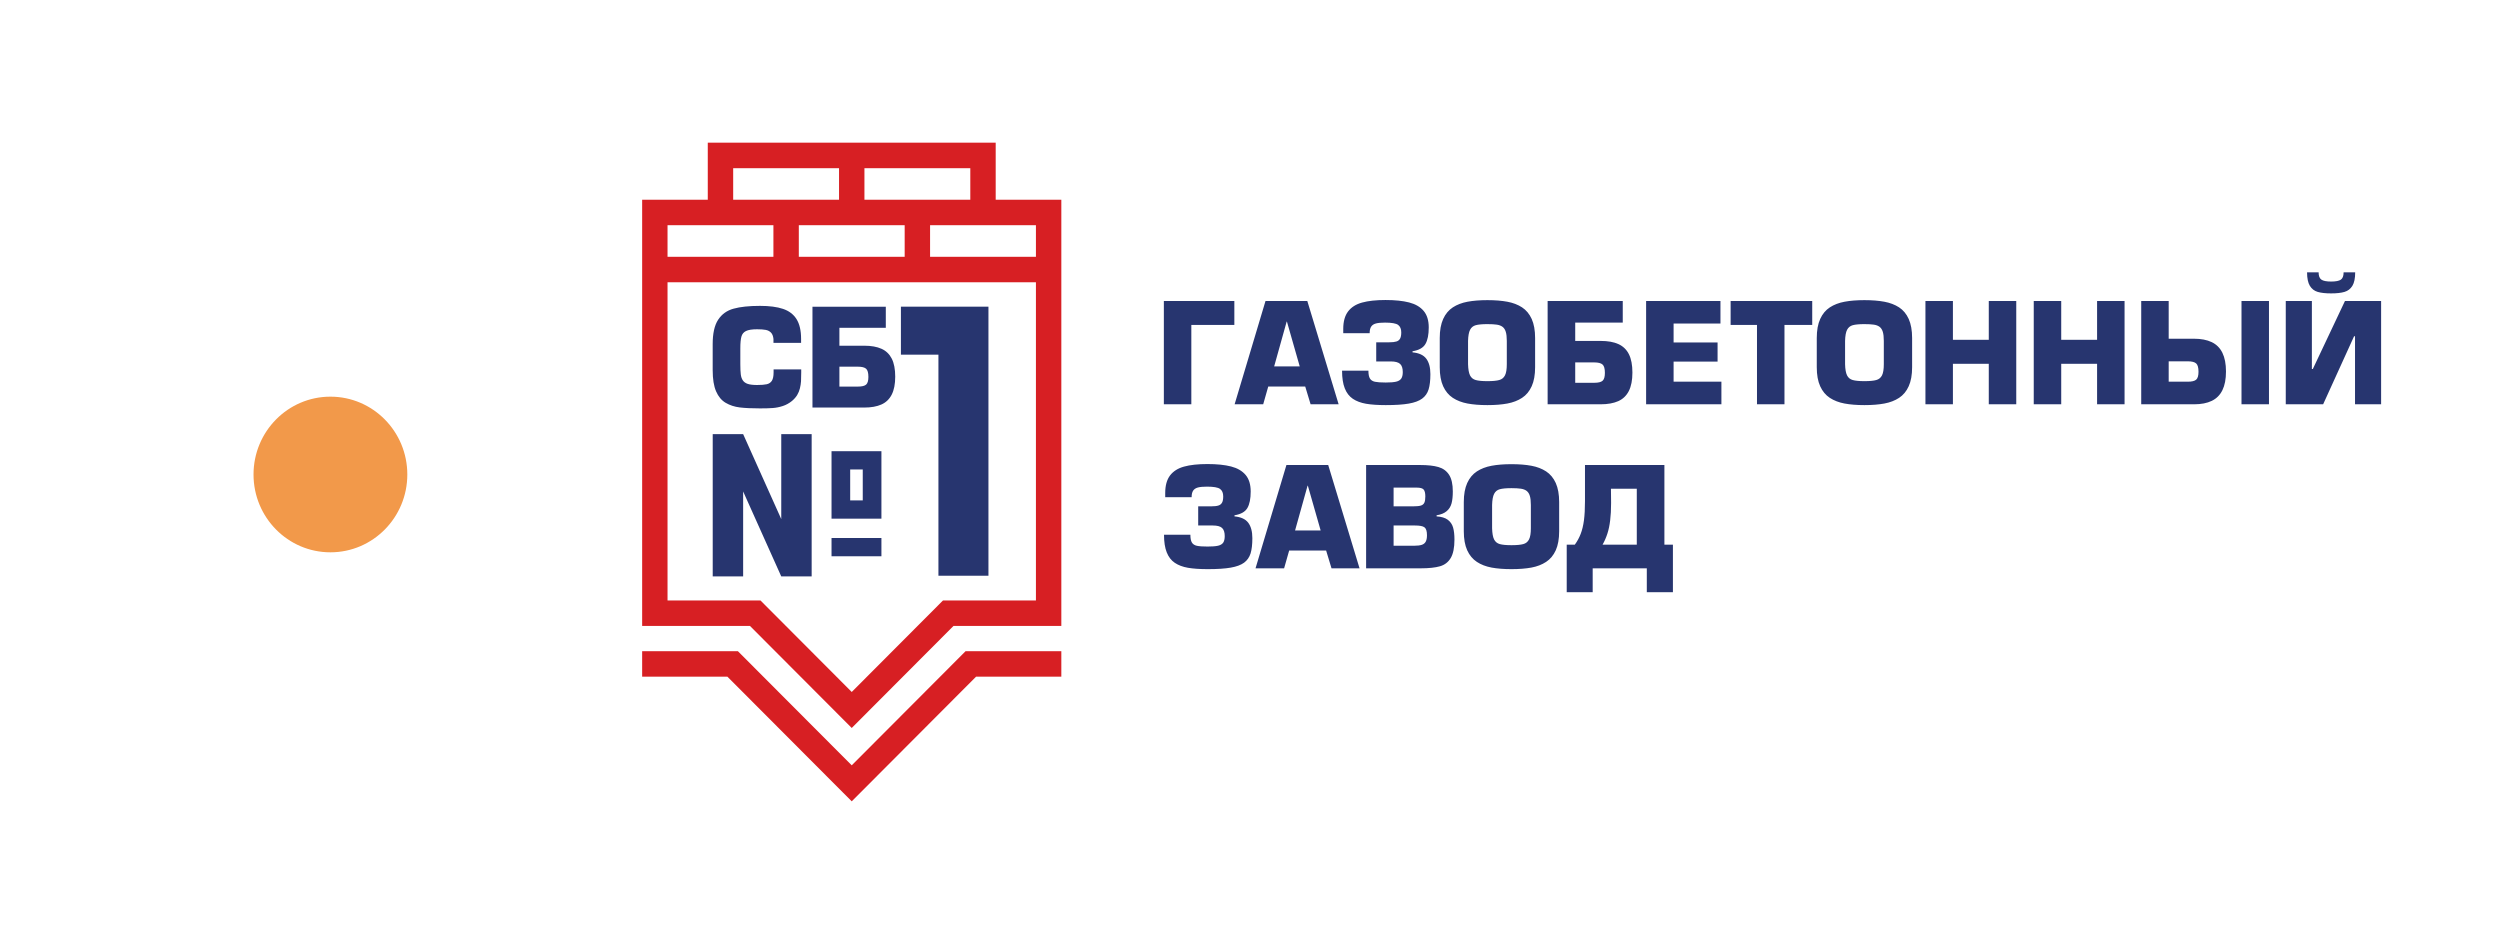 <?xml version="1.0" encoding="UTF-8"?> <svg xmlns="http://www.w3.org/2000/svg" width="137" height="51" viewBox="0 0 137 51" fill="none"> <path d="M35.885 10.946H38.786V8.518V7.82H39.482H45.979H46.675H47.371H53.868H54.564V8.518V10.946H57.465H58.161V11.644V14.769V15.467H58.161V33.604V34.301H57.465H52.252L47.167 39.4L46.675 39.893L46.183 39.4L41.098 34.301H35.886H35.19V33.604V15.467H35.19V14.769V11.644V10.946H35.885H35.885ZM56.769 15.467H50.968H50.272H49.576H43.775H43.079H42.383H36.581V32.906H41.386H41.674L41.878 33.11L46.675 37.92L51.472 33.11L51.676 32.906H51.964H56.769V15.467H56.769ZM35.19 35.687V37.082H39.862L46.183 43.42L46.675 43.913L47.167 43.42L53.488 37.082H58.161V35.687H53.2H52.912L52.708 35.891L46.675 41.94L40.642 35.891L40.438 35.687H40.15H35.19H35.19ZM47.371 9.216V10.946H53.173V9.216H47.371ZM40.178 10.946H45.979V9.216H40.178V10.946ZM50.968 12.341V14.071H56.769V12.341H50.968ZM43.775 12.341V14.071H49.576V12.341H43.775ZM42.383 12.341H36.581V14.071H42.383V12.341Z" fill="#D71F23"></path> <path d="M40.724 23.79L42.813 28.446V23.79H44.479V31.588H42.813L40.724 26.931V31.588H39.057V25.461V23.79H40.724ZM48.542 16.808H44.523V22.334H47.36C47.737 22.334 48.052 22.278 48.302 22.166C48.552 22.055 48.74 21.873 48.867 21.623C48.994 21.374 49.058 21.046 49.058 20.64C49.058 20.233 48.995 19.905 48.87 19.656C48.744 19.408 48.558 19.227 48.308 19.114C48.058 19.001 47.742 18.945 47.36 18.945H45.999V17.965H48.542V16.808ZM45.999 20.094H47.013C47.23 20.094 47.379 20.132 47.463 20.207C47.546 20.282 47.588 20.431 47.588 20.654C47.588 20.864 47.546 21.004 47.463 21.077C47.379 21.149 47.23 21.185 47.013 21.185H45.999V20.094V20.094ZM42.393 20.243H43.907V20.405C43.907 20.604 43.903 20.766 43.896 20.892C43.887 21.019 43.868 21.148 43.836 21.278C43.805 21.409 43.755 21.53 43.687 21.645C43.618 21.76 43.523 21.869 43.4 21.973C43.245 22.099 43.076 22.192 42.893 22.251C42.709 22.311 42.526 22.347 42.344 22.36C42.163 22.374 41.931 22.38 41.649 22.38C41.197 22.38 40.827 22.363 40.541 22.328C40.254 22.293 39.996 22.209 39.768 22.075C39.54 21.942 39.365 21.732 39.241 21.445C39.117 21.159 39.055 20.772 39.055 20.286V18.856C39.055 18.272 39.154 17.827 39.354 17.522C39.553 17.218 39.835 17.015 40.201 16.915C40.568 16.813 41.05 16.762 41.649 16.762C42.161 16.762 42.582 16.816 42.907 16.926C43.234 17.035 43.482 17.222 43.649 17.487C43.816 17.751 43.9 18.114 43.9 18.576V18.79H42.386V18.575C42.37 18.418 42.323 18.301 42.248 18.225C42.174 18.149 42.078 18.1 41.961 18.078C41.843 18.055 41.686 18.044 41.489 18.044C41.211 18.044 41.009 18.076 40.88 18.14C40.751 18.203 40.667 18.306 40.629 18.447C40.59 18.587 40.57 18.803 40.57 19.092V19.954C40.57 20.199 40.579 20.385 40.595 20.516C40.61 20.646 40.647 20.755 40.706 20.843C40.765 20.933 40.856 20.997 40.977 21.038C41.099 21.078 41.27 21.098 41.489 21.098C41.719 21.098 41.897 21.084 42.019 21.056C42.143 21.028 42.236 20.964 42.299 20.866C42.361 20.767 42.393 20.614 42.393 20.405V20.243L42.393 20.243ZM54.167 16.807V31.552H51.426V19.434H49.37V16.807H54.167H54.167ZM48.302 24.726V28.424H45.568V24.726H48.302ZM47.279 25.728H46.59V27.422H47.279V25.728ZM45.568 29.482H48.302V30.485H45.568V29.482Z" fill="#27356F"></path> <path d="M65.285 22.155V17.807H67.642V16.493H63.779V22.155H65.285ZM71.526 21.181H69.5L69.223 22.155H67.657L69.35 16.493H71.64L73.357 22.155H71.821L71.526 21.181ZM71.225 20.079L70.524 17.625H70.509L69.824 20.079H71.225ZM76.216 19.807H75.417V18.758H76.134C76.301 18.758 76.43 18.744 76.521 18.715C76.613 18.688 76.68 18.635 76.724 18.557C76.767 18.48 76.789 18.366 76.789 18.215C76.789 18.026 76.731 17.889 76.616 17.804C76.499 17.72 76.262 17.679 75.9 17.679C75.689 17.679 75.522 17.694 75.403 17.725C75.284 17.757 75.196 17.814 75.141 17.898C75.085 17.982 75.057 18.101 75.057 18.259H73.61V18.024C73.61 17.618 73.699 17.299 73.875 17.067C74.052 16.834 74.308 16.672 74.644 16.58C74.979 16.487 75.406 16.441 75.923 16.441C76.441 16.441 76.874 16.485 77.219 16.574C77.566 16.663 77.83 16.818 78.016 17.038C78.202 17.258 78.295 17.56 78.295 17.943C78.295 18.34 78.234 18.643 78.113 18.851C77.991 19.06 77.756 19.192 77.406 19.249V19.309C77.759 19.342 78.01 19.457 78.159 19.656C78.31 19.856 78.385 20.138 78.385 20.502C78.385 20.85 78.352 21.13 78.287 21.341C78.221 21.551 78.103 21.72 77.932 21.845C77.761 21.971 77.518 22.062 77.202 22.117C76.885 22.173 76.464 22.2 75.938 22.2C75.505 22.2 75.146 22.175 74.859 22.126C74.573 22.076 74.33 21.985 74.136 21.854C73.94 21.722 73.792 21.532 73.693 21.28C73.594 21.03 73.545 20.708 73.545 20.314H74.989C74.989 20.508 75.017 20.65 75.072 20.742C75.127 20.834 75.219 20.893 75.348 20.921C75.476 20.948 75.673 20.962 75.938 20.962C76.184 20.962 76.372 20.947 76.504 20.917C76.634 20.887 76.728 20.831 76.786 20.75C76.843 20.668 76.872 20.548 76.872 20.39C76.872 20.181 76.823 20.031 76.725 19.942C76.628 19.853 76.459 19.807 76.216 19.807ZM81.51 22.2C81.092 22.2 80.729 22.171 80.42 22.113C80.112 22.055 79.843 21.952 79.615 21.803C79.388 21.654 79.211 21.442 79.085 21.167C78.961 20.893 78.898 20.544 78.898 20.124V18.524C78.898 18.104 78.961 17.755 79.086 17.479C79.212 17.203 79.389 16.992 79.616 16.843C79.843 16.695 80.112 16.593 80.42 16.535C80.729 16.477 81.092 16.448 81.51 16.448C81.929 16.448 82.293 16.477 82.603 16.535C82.913 16.593 83.18 16.695 83.408 16.843C83.635 16.992 83.811 17.203 83.937 17.479C84.061 17.755 84.124 18.104 84.124 18.524V20.124C84.124 20.544 84.061 20.893 83.937 21.167C83.812 21.442 83.637 21.654 83.408 21.803C83.181 21.952 82.913 22.055 82.603 22.113C82.293 22.171 81.929 22.2 81.51 22.2ZM81.51 20.887C81.798 20.887 82.014 20.867 82.158 20.826C82.301 20.787 82.407 20.702 82.473 20.57C82.54 20.439 82.573 20.234 82.573 19.958V18.683C82.573 18.47 82.554 18.304 82.516 18.183C82.48 18.061 82.419 17.971 82.339 17.91C82.257 17.85 82.153 17.809 82.025 17.791C81.897 17.772 81.725 17.762 81.51 17.762C81.225 17.762 81.011 17.782 80.87 17.821C80.729 17.86 80.626 17.944 80.56 18.074C80.493 18.202 80.457 18.406 80.449 18.683V19.958C80.457 20.236 80.493 20.441 80.558 20.572C80.624 20.702 80.728 20.787 80.87 20.826C81.011 20.867 81.225 20.887 81.51 20.887ZM88.927 16.493H84.81V22.155H87.716C88.103 22.155 88.425 22.097 88.681 21.983C88.937 21.868 89.13 21.682 89.26 21.427C89.39 21.171 89.456 20.835 89.456 20.419C89.456 20.002 89.392 19.666 89.264 19.411C89.136 19.157 88.944 18.972 88.688 18.856C88.432 18.74 88.108 18.683 87.716 18.683H86.322V17.679H88.927V16.493ZM86.322 19.86H87.36C87.582 19.86 87.735 19.899 87.82 19.976C87.906 20.053 87.948 20.205 87.948 20.434C87.948 20.649 87.906 20.792 87.82 20.867C87.735 20.941 87.582 20.977 87.36 20.977H86.322V19.86ZM91.713 17.731V18.766H94.123V19.815H91.713V20.917H94.333V22.155H90.207V16.493H94.281V17.731H91.713ZM97.789 17.807V22.155H96.283V17.807H94.838V16.493H99.31V17.807H97.789ZM102.17 22.2C101.752 22.2 101.39 22.171 101.081 22.113C100.772 22.055 100.504 21.952 100.275 21.803C100.048 21.654 99.871 21.442 99.746 21.167C99.621 20.893 99.559 20.544 99.559 20.124V18.524C99.559 18.104 99.621 17.755 99.747 17.479C99.872 17.203 100.049 16.992 100.276 16.843C100.504 16.695 100.772 16.593 101.081 16.535C101.39 16.477 101.752 16.448 102.17 16.448C102.589 16.448 102.953 16.477 103.263 16.535C103.573 16.593 103.84 16.695 104.069 16.843C104.296 16.992 104.472 17.203 104.597 17.479C104.721 17.755 104.784 18.104 104.784 18.524V20.124C104.784 20.544 104.721 20.893 104.597 21.167C104.473 21.442 104.297 21.654 104.069 21.803C103.842 21.952 103.573 22.055 103.263 22.113C102.953 22.171 102.589 22.2 102.17 22.2ZM102.17 20.887C102.459 20.887 102.675 20.867 102.819 20.826C102.962 20.787 103.067 20.702 103.134 20.57C103.2 20.439 103.233 20.234 103.233 19.958V18.683C103.233 18.47 103.214 18.304 103.177 18.183C103.14 18.061 103.08 17.971 103 17.91C102.918 17.85 102.814 17.809 102.686 17.791C102.558 17.772 102.386 17.762 102.17 17.762C101.885 17.762 101.672 17.782 101.53 17.821C101.39 17.86 101.287 17.944 101.22 18.074C101.154 18.202 101.117 18.406 101.11 18.683V19.958C101.117 20.236 101.154 20.441 101.219 20.572C101.284 20.702 101.388 20.787 101.53 20.826C101.672 20.867 101.885 20.887 102.17 20.887ZM110.491 16.493V22.155H108.985V19.936H107.02V22.155H105.514V16.493H107.02V18.622H108.985V16.493H110.491ZM116.426 16.493V22.155H114.92V19.936H112.955V22.155H111.449V16.493H112.955V18.622H114.92V16.493H116.426ZM118.844 16.493H117.339V22.155H120.244C120.626 22.155 120.946 22.092 121.204 21.968C121.463 21.843 121.657 21.648 121.788 21.382C121.918 21.117 121.984 20.776 121.984 20.358C121.984 19.941 121.917 19.598 121.787 19.333C121.656 19.066 121.459 18.871 121.198 18.747C120.937 18.623 120.614 18.562 120.228 18.562H118.844L118.844 16.493ZM118.844 19.8H119.889C120.111 19.8 120.264 19.839 120.35 19.916C120.435 19.992 120.478 20.145 120.478 20.373C120.478 20.589 120.435 20.732 120.35 20.806C120.264 20.881 120.111 20.917 119.889 20.917H118.844V19.8ZM124.34 16.493V22.155H122.834V16.493H124.34ZM125.26 16.493H126.691V20.221H126.743L128.505 16.493H130.485V22.155H129.055V18.427H129.003L127.308 22.155H125.26L125.26 16.493ZM127.06 14.925C127.06 15.12 127.111 15.253 127.211 15.323C127.312 15.394 127.49 15.429 127.746 15.429C128.001 15.429 128.179 15.394 128.279 15.325C128.38 15.254 128.43 15.121 128.43 14.925H129.064C129.064 15.249 129.013 15.496 128.911 15.663C128.808 15.83 128.665 15.941 128.479 15.996C128.294 16.051 128.05 16.078 127.746 16.078C127.44 16.078 127.194 16.051 127.008 15.996C126.824 15.941 126.681 15.83 126.579 15.662C126.479 15.495 126.427 15.248 126.427 14.925L127.06 14.925ZM66.46 28.797H65.661V27.747H66.377C66.544 27.747 66.673 27.733 66.765 27.704C66.857 27.677 66.923 27.624 66.967 27.546C67.011 27.469 67.032 27.355 67.032 27.204C67.032 27.015 66.975 26.878 66.859 26.794C66.743 26.709 66.505 26.668 66.144 26.668C65.933 26.668 65.766 26.683 65.647 26.714C65.528 26.746 65.44 26.804 65.385 26.887C65.328 26.971 65.301 27.09 65.301 27.248H63.854V27.014C63.854 26.607 63.943 26.288 64.118 26.056C64.295 25.824 64.551 25.661 64.888 25.569C65.223 25.476 65.65 25.43 66.166 25.43C66.685 25.43 67.118 25.474 67.463 25.563C67.809 25.652 68.074 25.807 68.26 26.027C68.445 26.248 68.538 26.549 68.538 26.932C68.538 27.329 68.478 27.633 68.356 27.84C68.234 28.049 68 28.181 67.65 28.238V28.298C68.002 28.331 68.253 28.447 68.403 28.645C68.553 28.846 68.629 29.127 68.629 29.491C68.629 29.84 68.596 30.119 68.531 30.33C68.464 30.54 68.346 30.709 68.176 30.835C68.005 30.96 67.761 31.051 67.445 31.106C67.129 31.162 66.707 31.189 66.181 31.189C65.749 31.189 65.39 31.164 65.102 31.115C64.816 31.065 64.574 30.974 64.379 30.843C64.184 30.711 64.036 30.521 63.937 30.27C63.837 30.019 63.788 29.697 63.788 29.303H65.233C65.233 29.497 65.26 29.639 65.316 29.731C65.371 29.823 65.463 29.882 65.592 29.91C65.72 29.938 65.917 29.951 66.181 29.951C66.427 29.951 66.616 29.936 66.748 29.906C66.878 29.876 66.972 29.821 67.03 29.739C67.086 29.657 67.115 29.538 67.115 29.379C67.115 29.17 67.066 29.02 66.968 28.931C66.872 28.842 66.702 28.797 66.46 28.797ZM72.672 30.17H70.646L70.369 31.144H68.803L70.496 25.483H72.786L74.503 31.144H72.967L72.672 30.17ZM72.371 29.068L71.67 26.614H71.655L70.97 29.068H72.371ZM74.863 31.144V25.483H77.831C78.239 25.483 78.57 25.519 78.825 25.593C79.079 25.666 79.274 25.81 79.411 26.021C79.546 26.233 79.614 26.536 79.614 26.931C79.614 27.195 79.591 27.414 79.545 27.586C79.497 27.759 79.409 27.901 79.279 28.011C79.15 28.123 78.965 28.199 78.725 28.238V28.298C78.99 28.315 79.195 28.376 79.338 28.483C79.482 28.591 79.579 28.732 79.629 28.907C79.679 29.081 79.704 29.301 79.704 29.567C79.704 30.013 79.636 30.35 79.5 30.578C79.364 30.807 79.167 30.958 78.91 31.032C78.653 31.106 78.302 31.144 77.859 31.144L74.863 31.144ZM76.369 26.721V27.747H77.453C77.64 27.747 77.778 27.733 77.866 27.704C77.955 27.677 78.018 27.624 78.054 27.548C78.09 27.472 78.108 27.357 78.108 27.204C78.108 27.023 78.077 26.897 78.015 26.826C77.954 26.756 77.826 26.721 77.634 26.721H76.369ZM76.369 28.797V29.906H77.504C77.674 29.906 77.808 29.89 77.909 29.858C78.009 29.826 78.082 29.769 78.128 29.686C78.174 29.603 78.198 29.485 78.198 29.332C78.198 29.108 78.152 28.963 78.06 28.896C77.969 28.829 77.794 28.797 77.536 28.797L76.369 28.797ZM82.828 31.189C82.41 31.189 82.047 31.16 81.738 31.103C81.43 31.045 81.161 30.942 80.933 30.792C80.706 30.643 80.529 30.431 80.403 30.157C80.279 29.882 80.216 29.534 80.216 29.113V27.513C80.216 27.093 80.279 26.744 80.404 26.468C80.53 26.192 80.707 25.981 80.934 25.832C81.161 25.684 81.43 25.582 81.738 25.524C82.047 25.466 82.41 25.437 82.828 25.437C83.247 25.437 83.611 25.466 83.921 25.524C84.231 25.582 84.498 25.684 84.726 25.832C84.953 25.981 85.129 26.192 85.255 26.468C85.379 26.744 85.442 27.093 85.442 27.513V29.113C85.442 29.534 85.379 29.882 85.255 30.157C85.13 30.431 84.955 30.643 84.726 30.792C84.499 30.942 84.231 31.045 83.921 31.103C83.611 31.16 83.247 31.189 82.828 31.189ZM82.828 29.876C83.116 29.876 83.332 29.856 83.476 29.816C83.62 29.777 83.725 29.691 83.791 29.559C83.858 29.428 83.891 29.223 83.891 28.948V27.672C83.891 27.459 83.872 27.293 83.834 27.172C83.798 27.05 83.737 26.96 83.657 26.899C83.576 26.839 83.471 26.799 83.343 26.78C83.215 26.761 83.043 26.751 82.828 26.751C82.543 26.751 82.329 26.771 82.188 26.81C82.047 26.849 81.944 26.933 81.878 27.063C81.811 27.191 81.775 27.395 81.767 27.672V28.948C81.775 29.226 81.811 29.431 81.876 29.561C81.942 29.691 82.046 29.777 82.188 29.816C82.329 29.856 82.543 29.876 82.828 29.876ZM86.301 29.846C86.433 29.665 86.54 29.47 86.621 29.258C86.703 29.048 86.762 28.799 86.801 28.511C86.838 28.224 86.857 27.876 86.857 27.468V25.483H91.209V29.846H91.676V32.451H90.245V31.144H87.279V32.451H85.856V29.846L86.301 29.846ZM88.28 26.781L88.288 27.557C88.288 27.923 88.271 28.243 88.237 28.515C88.205 28.786 88.155 29.028 88.086 29.239C88.018 29.451 87.93 29.653 87.821 29.846H89.696V26.781H88.28Z" fill="#27356F"></path> <ellipse cx="18.107" cy="26.002" rx="4.214" ry="4.265" fill="#F2994A"></ellipse> </svg> 